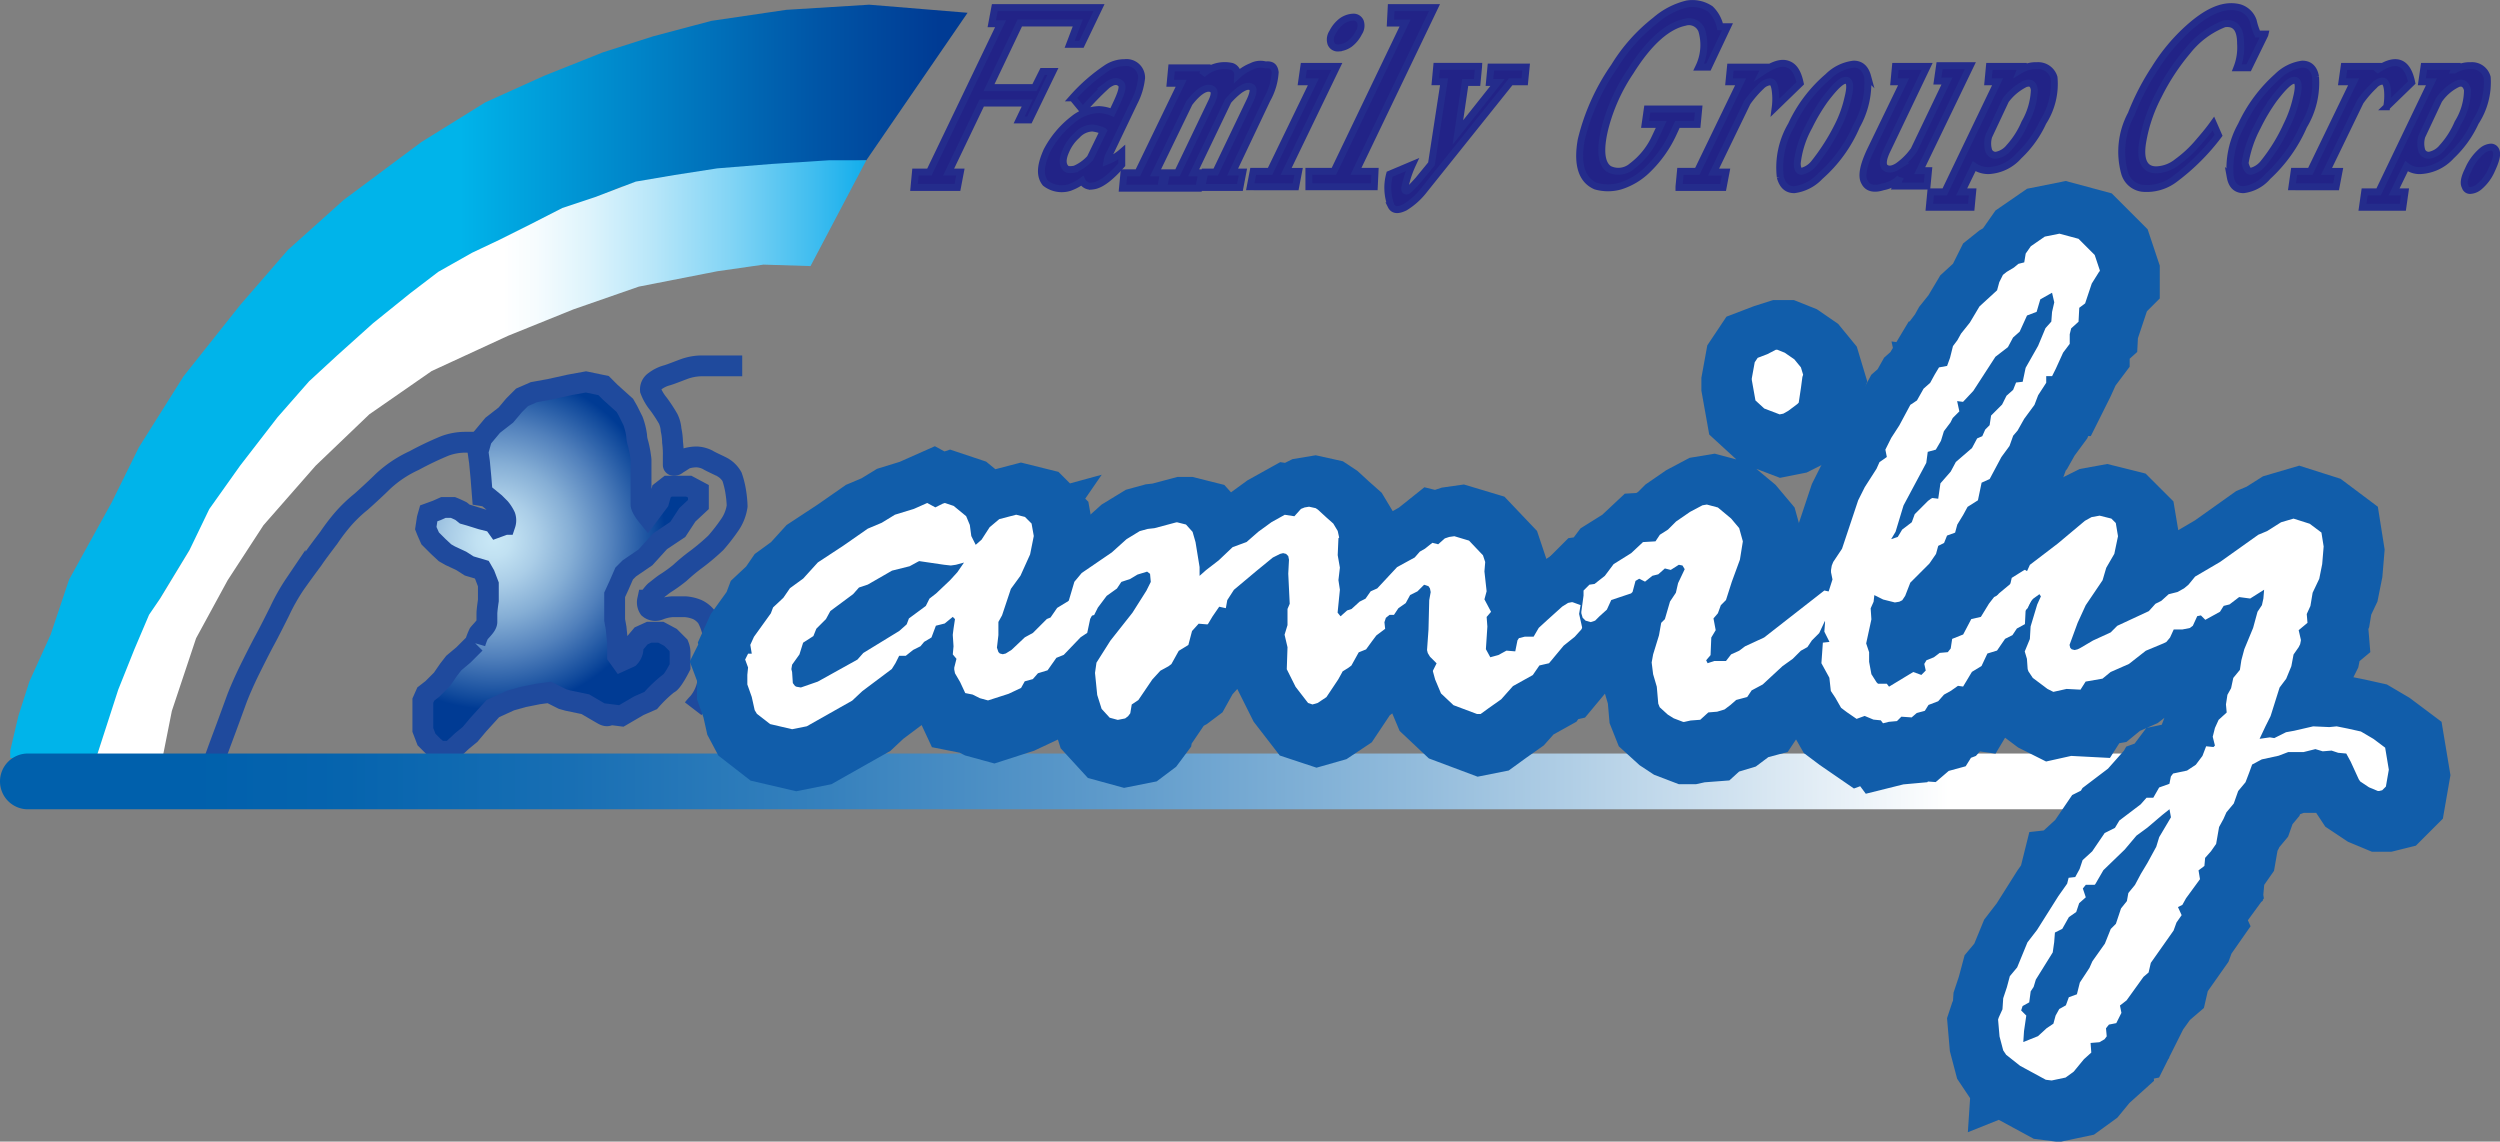 <svg xmlns="http://www.w3.org/2000/svg" xmlns:xlink="http://www.w3.org/1999/xlink" width="129.981" height="59.355" viewBox="0 0 129.981 59.355">
  <rect x="0" y="0" width="129.981" height="59.355" fill="#808080" stroke="none"/>
  <defs>
    <linearGradient id="linear-gradient" x1="0.47" y1="-1.894" x2="0.967" y2="-1.894" gradientUnits="objectBoundingBox">
      <stop offset="0" stop-color="#00b4ea"/>
      <stop offset="0.183" stop-color="#009cd9"/>
      <stop offset="0.74" stop-color="#0056a7"/>
      <stop offset="1" stop-color="#003b94"/>
    </linearGradient>
    <linearGradient id="linear-gradient-2" x1="0.528" y1="-2.575" x2="1.026" y2="-2.575" gradientUnits="objectBoundingBox">
      <stop offset="0" stop-color="#fff"/>
      <stop offset="0.085" stop-color="#f6fcfe"/>
      <stop offset="0.222" stop-color="#def4fc"/>
      <stop offset="0.395" stop-color="#b7e6f9"/>
      <stop offset="0.596" stop-color="#81d4f5"/>
      <stop offset="0.818" stop-color="#3dbcef"/>
      <stop offset="1" stop-color="#00a7ea"/>
    </linearGradient>
    <radialGradient id="radial-gradient" cx="0.479" cy="0.49" r="0.464" gradientTransform="translate(-0.385 -0.055) scale(1.341 0.988)" gradientUnits="objectBoundingBox">
      <stop offset="0" stop-color="#c9e8f6"/>
      <stop offset="0.101" stop-color="#c1e1f2"/>
      <stop offset="0.261" stop-color="#aacde7"/>
      <stop offset="0.459" stop-color="#85aed5"/>
      <stop offset="0.687" stop-color="#5281bc"/>
      <stop offset="0.938" stop-color="#114a9c"/>
      <stop offset="1" stop-color="#003b94"/>
    </radialGradient>
    <linearGradient id="linear-gradient-3" y1="0.499" x2="1" y2="0.499" gradientUnits="objectBoundingBox">
      <stop offset="0.09" stop-color="#0060ac"/>
      <stop offset="0.161" stop-color="#0664ae"/>
      <stop offset="0.26" stop-color="#186fb4"/>
      <stop offset="0.374" stop-color="#3681bd"/>
      <stop offset="0.5" stop-color="#5f9bcb"/>
      <stop offset="0.636" stop-color="#93bcdc"/>
      <stop offset="0.778" stop-color="#d2e3f0"/>
      <stop offset="0.87" stop-color="#fff"/>
    </linearGradient>
  </defs>
  <g id="ロゴ" transform="translate(0 0.182)">
    <path id="パス_1" data-name="パス 1" d="M58.206,21.592l5.267-7.672-5.115-.42-4.313.267-3.893.573-3.015.8-2.634.84L41.449,17.2,38.4,18.577l-3.321,2.061-4.046,3.015-2.9,2.6-2.481,2.863-2.939,3.7-2.328,3.7-1.412,2.863-2.214,4.008L15.8,46.25l-1.107,2.443-.573,1.794L13.7,52.28v.382h4.466l1.107-3.283,1.908-4.5,1.832-3.015,1.527-2.6L26.869,36.1l3.054-3.283,2.519-2.328,2.748-2.443,2.9-1.794,3.626-1.641,3.741-1.641,3.741-.687,4.313-.42Z" transform="translate(-13.166 -13.438)" fill="url(#linear-gradient)"/>
    <path id="パス_2" data-name="パス 2" d="M25.4,65.77l3.435.076.5-2.519,1.26-3.779,1.641-3.015L34.1,53.67l2.71-3.092L39.6,47.907l3.244-2.252,3.97-1.832,3.4-1.374,3.4-1.183,4.084-.8,2.4-.344,2.443.076,2.9-5.5H63.493l-2.977.191-2.825.229-2.214.344-2.023.344-2.1.8-1.718.573-1.718.878-1.527.763-1.45.687-1.756.992-1.45,1.107L39.79,43.174l-1.87,1.679-1.45,1.336-1.641,1.87-1.947,2.519-1.6,2.252-1.031,2.137-1.527,2.519-.573.84-.763,1.794-.84,2.1Z" transform="translate(-20.4 -26.546)" fill="url(#linear-gradient-2)"/>
    <path id="パス_3" data-name="パス 3" d="M55.15,73.1h-.573a3.085,3.085,0,0,0-1.031.191,16.567,16.567,0,0,0-1.6.763A6.075,6.075,0,0,0,50.3,75.161c-.267.267-.763.725-1.107,1.031a7.429,7.429,0,0,0-.954.916,10.362,10.362,0,0,0-.725.954c-.229.305-.611.8-.84,1.145-.229.305-.649.878-.916,1.26a10.329,10.329,0,0,0-.8,1.412c-.191.382-.534,1.069-.763,1.489s-.573,1.107-.8,1.565-.534,1.145-.687,1.565-.458,1.26-.687,1.87-.42,1.145-.42,1.145" transform="translate(-30.416 -50.289)" fill="none" stroke="#1f4a9d" stroke-width="1.083"/>
    <path id="パス_4" data-name="パス 4" d="M105.4,62.7h-2.176a2.811,2.811,0,0,0-.916.191c-.305.115-.687.267-.84.305a1.837,1.837,0,0,0-.611.305.5.5,0,0,0-.229.458,2.549,2.549,0,0,0,.42.725,8.088,8.088,0,0,1,.5.763,1.6,1.6,0,0,1,.153.573,3.361,3.361,0,0,1,.076.649,4.618,4.618,0,0,1,.038.725v.458c0,.038.115.038.229-.076.153-.076.344-.229.458-.267a1.99,1.99,0,0,1,.534-.076,1.415,1.415,0,0,1,.573.153c.115.076.458.229.687.344a1.3,1.3,0,0,1,.573.534,4.466,4.466,0,0,1,.191.763,5.738,5.738,0,0,1,.076.763,2.29,2.29,0,0,1-.344.916,9.775,9.775,0,0,1-.763.992,11.424,11.424,0,0,1-.992.84,9.889,9.889,0,0,0-.878.725,7.742,7.742,0,0,1-.687.5c-.191.114-.458.344-.611.458-.153.153-.305.382-.382.458a.559.559,0,0,0,.076.42.506.506,0,0,0,.534.076,2.229,2.229,0,0,1,.687-.153h.649a2.006,2.006,0,0,1,.649.153,1.329,1.329,0,0,1,.5.42,2.866,2.866,0,0,1,.267.687,2.793,2.793,0,0,1,.115.84v.8a2.593,2.593,0,0,1-.229.8l-.076.191-.076.191a2.283,2.283,0,0,1-.458.916,3.219,3.219,0,0,0-.267.305" transform="translate(-66.81 -43.859)" fill="none" stroke="#1f4a9d" stroke-width="1.083"/>
    <path id="パス_5" data-name="パス 5" d="M70.434,83.832l-.344-.344-.191-.5V81.466l.153-.344.344-.267.5-.5.344-.5.267-.344.5-.42.344-.344.267-.267a3.331,3.331,0,0,1,.191-.5c.153-.191.42-.42.42-.611v-.42c0-.191.076-.687.076-.687v-.84l-.191-.5-.153-.267-.649-.191-.42-.267-.573-.267-.267-.153L70.7,73.45l-.42-.42-.153-.344-.076-.191.076-.5.076-.267.42-.153.344-.153h.5s.191.076.42.191l.191.153.267.076.611.191.611.153.191.267.42-.153a.661.661,0,0,0,0-.42,1.976,1.976,0,0,0-.267-.42l-.267-.267-.42-.344-.229-.038-.076-.954-.076-.8-.076-.534.191-.687.573-.687.687-.534.42-.5.42-.42.611-.267.84-.153.344-.076.687-.153.84-.153.916.191.344.344.763.687.153.267.267.534a3.561,3.561,0,0,1,.191.763,1.593,1.593,0,0,0,.076.42,5.7,5.7,0,0,1,.153.84v2.328c0,.191.344.611.344.611l.573-.763.153-.534.344-.267h1.069l.5.267v.687l-.573.534-.5.763-.916.611-.763.84-.84.573-.267.267-.267.611-.229.5v1.3l.076.42.076.763v.687l.191.267.42-.191a.684.684,0,0,0,.191-.42V78.6l.42-.5.42-.191h.611l.5.267.42.42a1.013,1.013,0,0,1,.076.42v.687s-.42.84-.611.878a6.9,6.9,0,0,0-.916.878l-.611.267-.916.534-.611-.076s-.076.153-.344,0-.916-.534-.916-.534l-.916-.191-.267-.076-.687-.344-.573.076-.763.153-.687.191-.916.42-.763.84-.42.5-.42.344-.573.534H70.74Z" transform="translate(-47.914 -45.219)" stroke="#1f4a9d" stroke-width="1.083" fill="url(#radial-gradient)"/>
    <g id="グループ_1" data-name="グループ 1" transform="translate(47.521)">
      <path id="パス_6" data-name="パス 6" d="M141,13.9h5.42l-.916,1.908h-.611l.42-1.107H142.3l-1.6,3.359h2.367l.42-.84h.534l-1.221,2.519h-.534l.42-.878h-2.367l-1.718,3.588h.611l-.153.8H136.8l.076-.8h.725l3.7-7.71h-.458Z" transform="translate(-136.8 -13.686)" fill="#222387" stroke="#242c8c" stroke-width="0.361"/>
      <path id="パス_7" data-name="パス 7" d="M154.441,25.98a5.016,5.016,0,0,1,1.374-1.641,2.237,2.237,0,0,1,1.336-.5,2.043,2.043,0,0,1,.687.153l.267-.573c.229-.5.305-.8.191-.916-.191-.191-.42-.153-.725.076a14.157,14.157,0,0,0-1.26,1.3l-.534-.649a9.3,9.3,0,0,1,1.794-1.565,1.688,1.688,0,0,1,.916-.267.783.783,0,0,1,.878.8,3.534,3.534,0,0,1-.382,1.26l-1.221,2.557a1.383,1.383,0,0,0-.191.5,2.56,2.56,0,0,0,.763-.458v.649c-.611.687-1.107,1.069-1.527,1.107a.486.486,0,0,1-.534-.267,2.672,2.672,0,0,1-.649.344,1.38,1.38,0,0,1-1.26-.229C154.059,27.278,154.1,26.744,154.441,25.98Zm1.45.954a2.255,2.255,0,0,0,.8-.573l.687-1.412a2.144,2.144,0,0,0-.573-.153,1.125,1.125,0,0,0-.8.382,2.232,2.232,0,0,0-.573.8q-.286.63,0,.916C155.51,26.973,155.662,26.973,155.891,26.935Z" transform="translate(-147.532 -18.323)" fill="#222387" stroke="#242c8c" stroke-width="0.361"/>
      <path id="パス_8" data-name="パス 8" d="M173.139,22.017a3.272,3.272,0,0,1-.42,1.412l-1.794,3.779h.534l-.153.8h-1.985l.153-.8h.573l1.794-3.741c.191-.42.191-.649.038-.687-.153-.076-.344,0-.573.153a3.878,3.878,0,0,0-.611.573L168.9,27.247h.42l-.153.8h-1.832l.153-.8h.573l1.756-3.664c.191-.382.191-.611.038-.687-.267-.153-.687.076-1.183.725l-1.756,3.626h.42l-.153.8H165.2l.076-.8H166l2.252-4.657h-.573l.076-.8h1.756l-.153.344a1.678,1.678,0,0,1,1.527-.42.46.46,0,0,1,.305.458,2.254,2.254,0,0,1,.725-.458,1,1,0,0,1,.725-.076C172.987,21.6,173.1,21.75,173.139,22.017Z" transform="translate(-154.36 -18.444)" fill="#222387" stroke="#242c8c" stroke-width="0.361"/>
      <path id="パス_9" data-name="パス 9" d="M182.6,24.017l.153-.8h.878l2.252-4.657h-.611l.115-.8H187.1l-2.634,5.458h.649l-.153.8Zm4.58-7.214a.383.383,0,0,1-.382-.229.645.645,0,0,1,.076-.573,1.69,1.69,0,0,1,.458-.573,1.108,1.108,0,0,1,.611-.229.383.383,0,0,1,.382.229.645.645,0,0,1-.076.573,1.69,1.69,0,0,1-.458.573A1.108,1.108,0,0,1,187.18,16.8Z" transform="translate(-165.118 -14.489)" fill="#222387" stroke="#242c8c" stroke-width="0.361"/>
      <path id="パス_10" data-name="パス 10" d="M194.875,13.9h2.252l-4.084,8.512h.992l-.038.8h-3.4v-.8h1.3l3.7-7.71h-.763Z" transform="translate(-170.065 -13.686)" fill="#222387" stroke="#242c8c" stroke-width="0.361"/>
      <path id="パス_11" data-name="パス 11" d="M206.092,21.938l-.076.8H205.4l-.382,2.6,2.061-2.6h-.42l.076-.8h1.832l-.076.763h-.725l-4.58,5.725a3.7,3.7,0,0,1-.916.8c-.382.191-.611.153-.725-.076a2.678,2.678,0,0,1-.076-1.641l1.183-.5a5.494,5.494,0,0,0-.382,1.145c-.038.153,0,.229.076.229s.267-.191.611-.573l.687-.84L204.3,22.7h-.458l.076-.8h2.176Z" transform="translate(-176.74 -18.632)" fill="#222387" stroke="#242c8c" stroke-width="0.361"/>
      <path id="パス_12" data-name="パス 12" d="M233.067,13.362a1.674,1.674,0,0,1,1.221.267,1.81,1.81,0,0,1,.5.916h.382l-.992,2.1h-.5a2.648,2.648,0,0,0,.153-1.908.712.712,0,0,0-.878-.42c-.916.191-1.87,1.031-2.825,2.557a9.449,9.449,0,0,0-1.336,2.977c-.267,1.107-.191,1.832.229,2.1A1.077,1.077,0,0,0,230.2,21.8a3.92,3.92,0,0,0,1.221-1.527l.305-.649h-.84l.115-.8h2.672l-.076.8h-1.031l-.229.5a6.253,6.253,0,0,1-1.3,1.832,3.517,3.517,0,0,1-1.45.878,2.348,2.348,0,0,1-1.26,0c-.725-.305-.992-1.107-.763-2.4a11.3,11.3,0,0,1,1.718-3.817,9,9,0,0,1,2.137-2.4A3.921,3.921,0,0,1,233.067,13.362Z" transform="translate(-192.875 -13.338)" fill="#222387" stroke="#242c8c" stroke-width="0.361"/>
      <path id="パス_13" data-name="パス 13" d="M241,27.906l.076-.8h.878l2.252-4.657H243.6l.076-.763h1.794l-.115.229c.573-.382.992-.5,1.3-.382.344.115.534.458.649.992l-1.3,1.26a3.375,3.375,0,0,0,0-.878c-.038-.305-.114-.458-.267-.458a.739.739,0,0,0-.458.229,5.478,5.478,0,0,0-.725.84l-1.756,3.626h.649l-.153.8H241Z" transform="translate(-201.227 -18.378)" fill="#222387" stroke="#242c8c" stroke-width="0.361"/>
      <path id="パス_14" data-name="パス 14" d="M255.443,28.127c-.382,0-.611-.229-.725-.649a4.342,4.342,0,0,1,.573-2.71,7.352,7.352,0,0,1,1.908-2.519,2.261,2.261,0,0,1,1.336-.649c.382,0,.611.229.725.649a4.529,4.529,0,0,1-.573,2.557,7.345,7.345,0,0,1-1.908,2.634A2.23,2.23,0,0,1,255.443,28.127Zm.382-.954a1.2,1.2,0,0,0,.649-.42,11.066,11.066,0,0,0,1.26-1.985,6.213,6.213,0,0,0,.5-1.412q.229-.916-.115-.916c-.229,0-.573.344-1.069.992a9.865,9.865,0,0,0-.84,1.412,5.08,5.08,0,0,0-.611,1.908C255.6,27.02,255.672,27.173,255.825,27.173Z" transform="translate(-209.677 -18.447)" fill="#222387" stroke="#242c8c" stroke-width="0.361"/>
      <path id="パス_15" data-name="パス 15" d="M266.153,27.869c-.191-.305-.076-.878.305-1.679l1.718-3.55h-.5l.076-.8H269.4l-2.061,4.313c-.229.458-.267.763-.153.916.153.153.382.153.687-.038a3.427,3.427,0,0,0,.84-.84l1.718-3.588h-.5l.115-.8h1.6l-2.634,5.458h.458l-.076.8h-1.6l.191-.42a1.636,1.636,0,0,1-.878.458C266.649,28.251,266.306,28.174,266.153,27.869Z" transform="translate(-216.724 -18.57)" fill="#222387" stroke="#242c8c" stroke-width="0.361"/>
      <path id="パス_16" data-name="パス 16" d="M278.192,27.258a1.29,1.29,0,0,1-.763-.229l-.649,1.336h.573l-.076.8H275.1l.076-.8h.725l2.748-5.725h-.5l.076-.8h1.679l-.076.191a1.581,1.581,0,0,1,.878-.229.86.86,0,0,1,.878.611,3.659,3.659,0,0,1-.573,2.328,5.6,5.6,0,0,1-1.26,1.756A2.24,2.24,0,0,1,278.192,27.258Zm1.87-4.5a2.834,2.834,0,0,0-.992.84l-.878,1.87a1.285,1.285,0,0,0,0,.763.383.383,0,0,0,.382.229,1.145,1.145,0,0,0,.687-.42,4.488,4.488,0,0,0,.8-1.26,3.7,3.7,0,0,0,.5-1.718C280.52,22.754,280.367,22.64,280.062,22.754Z" transform="translate(-222.311 -18.57)" fill="#222387" stroke="#242c8c" stroke-width="0.361"/>
      <path id="パス_17" data-name="パス 17" d="M308.721,15.229l-.84,1.718h-.611a2.9,2.9,0,0,0,.191-1.26c0-.763-.267-1.107-.84-1.031a4.536,4.536,0,0,0-1.908,1.412,11.587,11.587,0,0,0-1.527,2.328,8.054,8.054,0,0,0-.8,2.328c-.191,1.031.076,1.527.687,1.527a1.821,1.821,0,0,0,1.107-.42,6.068,6.068,0,0,0,1.069-.992c.229-.267.5-.573.8-.992l.267.611a11.313,11.313,0,0,1-2.252,2.252,2.407,2.407,0,0,1-1.718.5,1.1,1.1,0,0,1-.916-.8,4.14,4.14,0,0,1,.344-3.054A12.667,12.667,0,0,1,303,16.985a9.6,9.6,0,0,1,1.794-2.137c.992-.878,1.832-1.221,2.6-1.031a1.083,1.083,0,0,1,.725.687,3.549,3.549,0,0,0,.229.687h.382Z" transform="translate(-238.489 -13.603)" fill="#222387" stroke="#242c8c" stroke-width="0.361"/>
      <path id="パス_18" data-name="パス 18" d="M316.711,28.127c-.382,0-.611-.229-.687-.649a4.621,4.621,0,0,1,.573-2.71,7.76,7.76,0,0,1,1.87-2.519,2.28,2.28,0,0,1,1.3-.649c.382,0,.611.229.687.649a4.314,4.314,0,0,1-.611,2.557,7.788,7.788,0,0,1-1.87,2.634A1.989,1.989,0,0,1,316.711,28.127Zm.382-.954a1.2,1.2,0,0,0,.649-.42,9.194,9.194,0,0,0,1.221-1.985,6.21,6.21,0,0,0,.5-1.412q.229-.916-.114-.916c-.229,0-.573.344-1.069.992a9.857,9.857,0,0,0-.84,1.412,6.185,6.185,0,0,0-.649,1.908C316.864,27.02,316.94,27.173,317.093,27.173Z" transform="translate(-247.586 -18.447)" fill="#222387" stroke="#242c8c" stroke-width="0.361"/>
      <path id="パス_19" data-name="パス 19" d="M324.5,27.844l.114-.8h.84l2.252-4.657H327.1l.114-.8h1.756l-.114.229c.534-.382.954-.5,1.26-.382s.5.458.611.992l-1.3,1.26a3.314,3.314,0,0,0,.038-.878c-.038-.305-.115-.458-.267-.458a.663.663,0,0,0-.42.229,5.482,5.482,0,0,0-.725.84l-1.756,3.626h.649l-.153.8Z" transform="translate(-252.856 -18.316)" fill="#222387" stroke="#242c8c" stroke-width="0.361"/>
      <path id="パス_20" data-name="パス 20" d="M337.115,27.258a1.1,1.1,0,0,1-.725-.229l-.649,1.336h.573l-.114.8h-2.1l.115-.8h.725l2.748-5.725h-.5l.115-.8h1.641l-.076.191a1.581,1.581,0,0,1,.878-.229.816.816,0,0,1,.84.611,3.775,3.775,0,0,1-.611,2.328,5.6,5.6,0,0,1-1.26,1.756A2.316,2.316,0,0,1,337.115,27.258Zm1.908-4.5a2.494,2.494,0,0,0-.954.84l-.878,1.87a1.286,1.286,0,0,0,0,.763.383.383,0,0,0,.382.229,1.145,1.145,0,0,0,.687-.42,4.488,4.488,0,0,0,.8-1.26,3.277,3.277,0,0,0,.5-1.718C339.482,22.754,339.291,22.64,339.024,22.754Z" transform="translate(-258.791 -18.57)" fill="#222387" stroke="#242c8c" stroke-width="0.361"/>
      <path id="パス_21" data-name="パス 21" d="M348.166,34.083a2.671,2.671,0,0,1,.725-.992.793.793,0,0,1,.458-.191.287.287,0,0,1,.267.191c.076.191,0,.5-.229.992a2.384,2.384,0,0,1-.649.878.793.793,0,0,1-.458.191.254.254,0,0,1-.267-.191C347.9,34.77,347.975,34.465,348.166,34.083Z" transform="translate(-267.36 -25.433)" fill="#222387" stroke="#242c8c" stroke-width="0.361"/>
    </g>
    <path id="パス_22" data-name="パス 22" d="M128.03,116.95a1.45,1.45,0,0,1-1.45,1.45H13.75a1.45,1.45,0,0,1-1.45-1.45h0a1.45,1.45,0,0,1,1.45-1.45H126.58a1.45,1.45,0,0,1,1.45,1.45Z" transform="translate(-12.3 -76.505)" fill="url(#linear-gradient-3)"/>
    <g id="グループ_3" data-name="グループ 3" transform="translate(39.009 12.2)">
      <g id="グループ_2" data-name="グループ 2">
        <path id="パス_23" data-name="パス 23" d="M114.5,90.23l.153-.305h.191l-.076-.458.191-.42.878-1.221.115-.305.534-.5.344-.5.687-.5.763-.84,1.336-.878,1.26-.878.725-.305.687-.42.992-.305.687-.305.42.229.382-.191.115-.038.458.153.649.534.191.458.076.573.229.458.305-.267.42-.649.5-.42.878-.229.458.114.344.344.115.649-.191.954-.5,1.107-.5.687-.458,1.374-.191.344v.687l-.076.649.076.229.076.076.153.038.153-.038.305-.191.687-.649.42-.229.725-.725.191-.076.344-.5.687-.42.458-.573.344-.305.153-.038.191.038.229.229.115.458-.115.534-.344.649-.153.725-.344.229-.878.916-.382.153-.458.649-.5.153-.267.305-.42.115-.191.344-.649.305-1.069.344-.42-.115-.382-.191-.382-.076-.267-.573-.267-.458-.038-.191V90.65l.115-.458-.191-.229.038-.42-.038-.573v-.038l.038-.305.076-.5-.115-.115-.42.344-.458.115-.229.611-.382.229-.191.229-.382.191-.382.305h-.344l-.191.382-.191.305-1.527,1.145-.534.5-.611.344-1.756.992-.763.153-1.145-.267-.687-.534L115,92.864l-.153-.687-.229-.649v-.5l.038-.382Zm8.436-1.794.114-.305.878-.649.191-.382.344-.267.725-.687.382-.42.344-.5-.42.115-.267.038-.344-.038-1.3-.191-.076.038-.42.229-.916.229-1.26.725-.458.153-.305.344-1.183.878-.229.42-.5.5-.153.382-.534.344-.191.611-.382.534-.038.229.038.153.038.573.115.153.076.038.229.038.878-.305,2.061-1.145.305-.344,1.87-1.145.344-.305Z" transform="translate(-114.5 -68.054)" fill="#214d9f" stroke="#115daa" stroke-width="5.776"/>
        <path id="パス_24" data-name="パス 24" d="M165.68,85.73v.458l.344-.305.649-.5.725-.687.725-.229.611-.573.687-.5.687-.382.5.076.344-.382.153-.076.229-.038.344.076.115.076.458.42.344.305.229.382.076.344-.038.038-.038.878.115.649-.076.649.076.5-.115,1.183.153.191.344-.305.229-.076.42-.382.305-.153.267-.382.344-.153,1.031-1.107.916-.5.267-.305.267-.153.382-.305.305.076.344-.305.229-.076.267-.038.763.229.725.763.115.344V85.5l-.038.458.115,1.031-.115.42.344.649-.229.229.038.5-.076,1.183.229.42.42-.115.42-.229.458.038.115-.573.076-.115.305-.076h.458l.267-.458.458-.42.763-.687.305-.191.191-.038h.038l.42.153-.076.458.153.687v.038l-.038.076-.344.382-.573.458-.763.916-.5.115-.344.5-1.031.573-.611.687-.649.458-.42.305-.191.038-1.221-.458L178.2,92.3l-.305-.725-.115-.42v-.038l.191-.382-.344-.344-.114-.191-.038-.153.076-1.069.038-1.527.076-.42-.038-.191-.076-.115-.229-.076-.344.344-.382.191-.229.42-.382.267-.229.344h-.229l-.191.153-.076.229.038.344-.458.344-.229.305-.305.42-.382.153-.191.344-.191.344-.153.115-.305.191-.038.076-.191.344-.611.916-.458.305-.267.076-.229-.076-.649-.84-.458-.916.038-1.145-.153-.649.153-.5V88.1l.115-.229L170.26,86.3l.038-.725-.038-.191-.115-.115-.153-.038-.153.038-.382.191-.84.687-1.183.992-.344.534-.076.42-.344-.076-.344.5-.229.382-.038.038L165.6,88.9l-.344.382-.191.725-.344.382-.191.344-.191.344-.153.115-.42.229-.42.458-.725,1.069-.344.229-.076.458-.114.153-.153.115-.382.076-.42-.115-.42-.458-.229-.725-.115-1.145L160.45,91l.725-1.145,1.145-1.45.725-1.145.229-.458-.038-.42-.153-.115-.5.153-.382.229-.458.153-.229.344-.534.382-.458.611-.191.382-.305.076-.611.229-.305-.5-.115-.5.305-1.031.382-.458,1.565-1.107.763-.687.687-.42.42-.115.344-.038,1.145-.305h.038l.458.115.344.382.153.534Z" transform="translate(-142.014 -68.363)" fill="#214d9f" stroke="#115daa" stroke-width="5.776"/>
        <path id="パス_25" data-name="パス 25" d="M228.576,73.82l.305-.305.267-.038.534-.42.458-.611.916-.573.611-.573.649-.038.229-.344.42-.267.42-.42.725-.5.649-.344.229-.038.573.153.687.573.42.5.191.687-.153.954-.42,1.145-.305.954-.267.267-.153.42-.229.267.114.611-.229.382-.038.916-.229.267.076.153.344-.114h.611l.267-.344.42-.191.305-.229.992-.458,3.13-2.4.344.076.115.115.038.191-.153.573-.305.611-.305.649-.382.382-.229.344-.344.191-.42.42-.534.382-1.031.954-.534.305-.229.344-.573.153-.305.267-.305.229-.382.115-.458.038-.42.382-.5.038-.344.076h-.038l-.5-.191L233,80.308l-.42-.382-.076-.191-.076-.878-.191-.649-.076-.611.076-.42.305-.992.115-.649.191-.191.267-.916.305-.458.115-.5.344-.725-.115-.191-.191-.038-.42.267-.305-.076-.344.305-.305.076-.382.305-.305-.153-.191.115-.153.573-.076.076-.573.191-.458.153-.229.5-.382.344-.229.229L229,75.5l-.267-.076-.153-.153-.076-.229v-.076l.115-.84ZM238.615,61.3h.076l.382.153.5.344.344.42.115.382-.038.115-.076.573-.114.763-.076.076-.458.344-.305.153-.191.038-.8-.305-.458-.42-.191-1.069v-.153l.153-.84.153-.229.5-.191Z" transform="translate(-184.987 -55.193)" fill="#214d9f" stroke="#115daa" stroke-width="5.776"/>
        <path id="パス_26" data-name="パス 26" d="M261.1,67.667l.076-1.069.344-.038-.267-.534.038-.5-.115-.649.5-1.565-.076-.382V62.82l.038-.229.076-.191.458-.687.84-2.519.344-.687.611-.954.153-.344.382-.267-.076-.382.305-.611.42-.649.573-1.069.305-.267.344-.611.344-.305.229-.42.229-.382.42-.076.153-.42.153-.611.229-.305.191-.344.458-.573.5-.84.916-.84.115-.42.191-.382.191-.153.382-.229.229-.191.305-.076.076-.458.267-.382.725-.5.763-.153.992.267.84.84.267.8v.038l-.038.038-.382.611-.344,1.031-.305.229-.038.725-.382.344-.076.305v.5l-.344.458-.382.84-.191.382h-.305l-.038.458-.42.649-.191.5-.534.725-.344.611-.229.267-.191.534-.42.573-.611,1.145-.42.191-.191.916-.534.344-.229.42-.305.5-.114.42-.42.153-.153.382-.305.153-.115.42-.344.5-.992.992-.267.687-.153.229-.153.076-.229.038-.611-.153-.458-.229-.038.344-.153.344.038.573-.267,1.26.153.458v.5l.114.649.267.42.076.076h.458l.115.153,1.26-.763.42.153.229-.229-.076-.344.115-.191.382-.153.305-.229.42-.038.153-.191.076-.5.573-.229.42-.8.5-.115.42-.687.267-.344.153-.076.305-.115.229-.115.115-.191.115-.5.305-.191.305-.191.076-.038.305.191-.038.687.153.611-.382.573-.038.763-.42.229-.229.344-.382.191-.42.611-.5.153-.305.649-.5.305-.229.382-.229.382-.267-.038-.305.305-.344.191-.305.344-.5.191-.191.305-.42.115-.267.229-.534-.038-.229.229-.42.038-.305.076-.114-.153-.382-.038-.458-.191-.42.153-.5-.344-.305-.229-.305-.534-.229-.344-.076-.687Zm3.893-6.794-.229.382.344-.115.229-.382.5-.382.153-.42.344-.344.344-.344.153-.115.076-.038.305.038.115-.8.534-.611.267-.5.84-.725.267-.5.267-.115.153-.344.229-.229.076-.5.534-.611.229-.458.344-.305.153-.382.344-.038.153-.725.649-1.145.382-.916.305-.344.038-.5.115-.5-.115-.5-.611.344-.191.649-.5.191-.382.84-.344.305-.267.5-.649.5L269,53.506l-.5.534-.038.038-.305-.038.115.534-.344.344-.115.229-.344.458-.153.5-.267.458-.42.115-.076.573-1.183,2.214Z" transform="translate(-205.143 -45.3)" fill="#214d9f" stroke="#115daa" stroke-width="5.776"/>
        <path id="パス_27" data-name="パス 27" d="M285.2,87.006l.458-.229.191-.42,1.45-1.107,1.412-1.183.382-.191.42-.076.611.153.229.229.115.687-.229.916-.42.725-.191.649-.878,1.3-.42.916-.42,1.145.038.153.076.076.153.038.153-.038.153-.076.649-.382.916-.42.344-.344,1.641-.763.344-.382.305-.153.382-.344.458-.115.344-.191.229-.191.344-.42,1.3-.763,1.985-1.412.458-.191.725-.458.649-.191.84.267.611.458.115.725-.076.916-.153.763-.344.725-.114.687-.191.42.038.458-.458.382.115.5v.038l-.038.191-.076.153-.267.382-.115.611-.267.649-.344.458-.458,1.489-.267.534-.305.649.534-.076.229.038.611-.305.42-.076.992-.229.84.038.382-.038.573.115.687.153.649.382.611.458.191,1.145-.153.878-.191.191-.153.038h-.076l-.458-.191-.458-.305-.076-.115-.42-.916-.229-.42-.42-.038-.344-.115-.458.038-.382-.115-.611.153h-.8l-.5.191-.878.191-.5.267-.153.42-.191.5-.382.458-.229.649-.382.458-.153.344-.229.42-.153.878-.267.382-.305.344-.038.42-.305.229.076.458-.725.992-.191.344-.229.115.191.42-.267.382-.153.42-1.183,1.679-.115.5-.267.229-.878,1.221-.344.267.076.382-.267.534-.382.076-.153.191.038.42-.115.153-.267.153-.458.038.038.5-.382.344-.534.649-.42.305-.725.153-.305-.038-1.336-.725-.725-.573-.153-.229-.191-.725-.076-.878.038-.115.191-.42.038-.573.191-.573.153-.573.382-.458.534-1.3.5-.649,1.107-1.756.458-.649.076-.305.344-.038.229-.42.153-.458.5-.458.649-.954.534-.267.229-.382,1.107-.84.305-.344.344-.038.305-.534.534-.191.076-.382.115-.153.725-.153.458-.305.344-.458.191-.5.382.038.076-.076-.115-.458.115-.458.191-.42.42-.382-.038-.42.076-.5.191-.344.115-.534.344-.42.076-.5.153-.573.458-1.107.229-.84.229-.344.076-.344.038-.458-.725.458L296.73,88l-.5.382-.305.076-.191.305-.763.42-.229-.229-.191.038-.229.5-.153.115-.382.076h-.458l-.191.42-.191.229-.42.42-.916.382-.878.687-.954.42-.42.344-.878.153-.267.42-.725-.038-.687.153-.305-.153-.763-.573-.229-.344-.038-.115-.038-.534-.115-.382.267-.649.038-.649.344-1.145.191-.42-.076-.115-.42.305-.191.42-.5.534-.344.305-.42-.191-.191-.344-.305-.191-.038-.115-.076-.229.038-.153.344-.382.916-.763Zm.382,23.627-.038.573.763-.305.458-.42.344-.229.114-.42.191-.344.344-.191.153-.42.42-.153.153-.611.5-.763.153-.344.649-.916.305-.763.267-.267.267-.8.305-.382.076-.42.344-.42.305-.573.344-.573.458-.84.153-.5.611-1.031-.076-.42-.382.305-.763.649-.573.42-.611.725-1.107,1.107-.42.725-.038.038h-.458l-.153.191.153.458-.344.305-.153.458-.382.267-.344.611-.382.191-.038.5-.076.534L286.2,108l-.115.382-.038.305-.076.573-.344.191-.076.229.267.267Z" transform="translate(-219.055 -69.105)" fill="#214d9f" stroke="#115daa" stroke-width="5.776"/>
      </g>
    </g>
    <g id="グループ_5" data-name="グループ 5" transform="translate(38.742 11.971)">
      <g id="グループ_4" data-name="グループ 4" transform="translate(0 0)">
        <path id="パス_28" data-name="パス 28" d="M113.8,89.53l.153-.305h.191l-.076-.458.191-.42.878-1.221.115-.305.534-.5.344-.5.687-.5.763-.84,1.336-.878,1.26-.878.725-.305.687-.42.992-.305.687-.305.42.229.382-.191.115-.038.458.153.649.534.191.458.076.573.229.458.305-.267.42-.649.5-.42.878-.229.458.115.344.344.115.649-.191.954-.5,1.107-.5.687-.458,1.374-.191.344v.687l-.076.649.076.229.076.076.153.038.153-.038.305-.191.687-.649.42-.229.725-.725.191-.076.344-.5.687-.42.458-.573.344-.305.153-.038.191.038.229.229.114.458-.114.534-.344.649-.153.725-.344.229-.878.916-.382.153-.458.649-.5.153-.267.305-.42.115-.191.344-.649.305-1.069.344-.42-.115-.382-.191-.382-.076-.267-.573-.267-.458-.038-.191V89.95l.115-.458-.191-.229.038-.42-.038-.573v-.038l.038-.305.076-.5-.115-.115-.42.344-.458.115-.229.611-.382.229-.191.229-.382.191-.382.305h-.344l-.191.382-.191.305-1.527,1.145-.534.5-.611.344L117.006,93l-.763.153-1.145-.267-.687-.534-.115-.191-.153-.687-.229-.649v-.5l.038-.382Zm8.4-1.832.115-.305.878-.649.191-.382.344-.267.725-.687.382-.42.344-.5-.42.115-.267.038-.344-.038-1.3-.191-.076.038-.42.229-.916.229-1.26.725-.458.153-.305.344-1.183.878-.229.42-.5.5-.153.382-.534.344-.191.611-.382.534-.038.229.038.153.038.573.115.153.076.038.229.038.878-.305,2.061-1.145.305-.344,1.87-1.145.344-.305Z" transform="translate(-113.8 -67.392)" fill="#fff"/>
        <path id="パス_29" data-name="パス 29" d="M164.694,85.03v.458l.344-.305.649-.5.725-.687.725-.267.611-.534.687-.5.687-.382.5.076.344-.382.191-.076.229-.038.344.076.114.076.458.42.344.305.229.382.076.344-.038.038-.038.878.114.649-.076.649.076.5L171.87,87.4l.153.191.344-.305.229-.076.42-.382.305-.153.267-.382.344-.153,1.031-1.107.916-.5.267-.305.267-.153.382-.305.305.076.344-.305.229-.076.267-.038.763.229.725.763.114.344V84.8l-.038.458.114,1.031-.114.42.344.649-.229.267.038.5L179.58,89.3l.229.42.42-.115.42-.229.458.038.115-.573.076-.115.305-.076h.458l.267-.458.458-.42.763-.687.305-.191.191-.038h.038l.42.153-.076.458.153.687V88.2l-.038.076-.344.382-.573.458-.763.916-.5.115-.344.5-1.031.573-.611.687-.649.458-.42.305h-.191l-1.221-.458-.649-.611-.305-.725-.115-.42v-.038l.191-.382-.344-.344-.115-.191-.038-.153.076-1.069.038-1.527.076-.42-.038-.191-.076-.115-.229-.076-.344.344-.382.191-.229.42-.382.267-.229.344h-.229l-.191.153-.076.229.038.344-.458.344-.229.305-.305.42-.382.153-.191.344-.191.344-.153.114-.305.191-.038.076-.191.344-.611.916-.458.305-.267.076-.229-.076-.649-.84-.458-.916.038-1.145-.153-.649.153-.5v-.84l.115-.267-.076-1.565.038-.725-.038-.191-.115-.115-.153-.038-.153.038-.382.191-.84.687-1.183.992-.344.534-.076.42-.344-.076-.344.5-.229.382-.038.038-.458-.038-.344.382-.191.725-.5.305-.191.344-.191.344-.153.115-.42.229-.42.458-.725,1.069-.344.229-.076.458-.115.153-.153.115-.382.076-.42-.114-.42-.458-.229-.725-.115-1.145.076-.534.725-1.145,1.145-1.45.725-1.145.229-.458-.038-.42-.153-.115-.5.153-.382.229-.458.153-.229.344-.534.382-.458.611-.191.382-.305.076-.611.229-.305-.5-.114-.5.305-1.031.382-.458,1.565-1.069.763-.687.687-.42.42-.115.344-.038,1.145-.305h.038l.458.115.344.382.153.534Z" transform="translate(-141.067 -67.701)" fill="#fff"/>
        <path id="パス_30" data-name="パス 30" d="M227.815,73.02l.305-.305.267-.038.534-.42.458-.611.916-.573.611-.573.649-.038.229-.344.42-.267.42-.42.725-.5.649-.344.229-.038.573.153.687.573.42.5.191.687-.153.954-.42,1.145-.305.954-.267.267-.153.42-.229.267.115.611-.229.382-.038.916-.229.267.076.153.344-.115h.611l.267-.344.42-.191.305-.229.992-.458,3.13-2.443.344.076.114.115.038.191-.153.573-.305.611-.305.649-.382.382-.229.344-.344.191-.42.42-.534.382-1.031.954-.573.305-.229.344-.573.153-.305.267-.305.229-.382.115-.458.038-.42.382-.5.038-.344.076h-.038l-.5-.191-.305-.191-.42-.382-.076-.191-.076-.878-.191-.649-.076-.611.076-.42.305-.992.115-.649.191-.191.267-.916.305-.458.115-.5.344-.725-.115-.191-.191-.038-.42.267-.305-.076-.344.305-.305.076-.382.305-.305-.153-.191.115-.153.573-.076.076-.573.191-.458.153-.229.5-.382.344-.229.229-.229.076-.267-.076-.153-.153L227.7,74.2v-.076l.115-.84Zm10-12.52h.076l.382.153.5.344.344.42.115.382-.038.115-.076.573-.115.763-.076.076-.458.344-.267.153-.191.038-.8-.305-.458-.42-.191-1.069v-.076l.153-.84.153-.229.5-.191Z" transform="translate(-184.225 -54.469)" fill="#fff"/>
        <path id="パス_31" data-name="パス 31" d="M260.4,67.029l.076-1.069.344-.038-.267-.534.038-.5-.115-.649.5-1.565L260.9,62.3v-.115l.038-.229.076-.191.458-.687.84-2.519.344-.687.611-.954.153-.344.382-.267-.076-.382.305-.611.42-.649.573-1.069.344-.229.344-.611.344-.305.229-.42.229-.382.42-.076.153-.42.153-.611.229-.305.191-.344.458-.573.5-.84.916-.84.114-.42.191-.382.191-.153.382-.229.229-.191.305-.076.076-.458.267-.382.725-.5.763-.153.992.267.84.84.267.8v.038l-.038.038-.382.611-.344,1.031-.305.229-.038.725-.382.344-.076.305v.5l-.344.458-.382.84-.191.382h-.305v.344l-.42.649-.191.5-.534.725-.344.611-.229.267-.191.534-.42.573-.611,1.145-.42.191-.191.916L268,58.9l-.229.42-.305.5-.114.42-.42.153-.153.382-.305.153-.115.42-.344.5-.992.992-.267.687-.153.229-.153.076-.229.038-.611-.153-.458-.229-.038.344-.153.344.038.573L262.728,66l.153.458v.5L263,67.6l.267.42.076.076h.458l.115.153,1.26-.763.42.153.229-.229-.076-.344.114-.191.382-.153.305-.229.42-.038.153-.191.076-.5.573-.229.42-.8.5-.115.42-.687.267-.344.153-.076.305-.115.229-.115.115-.191.115-.5.305-.191.305-.191.076-.038.305.191-.038.687.153.611-.382.573-.038.763-.42.229-.229.344-.382.191-.42.611-.5.153-.305.649-.5.305-.229.382-.229.382-.267-.038-.382.267-.344.191-.305.344-.5.191-.191.305-.42.115-.267.229-.534-.038-.229.229-.42.038-.305.076-.114-.153-.382-.038-.458-.191-.42.153-.5-.344-.305-.229-.305-.534-.229-.344-.076-.687Zm3.855-6.832-.229.382.344-.115.229-.382.5-.382.153-.42.344-.344.344-.344.153-.115.076-.038.305.038.115-.8.534-.611.267-.5.84-.725.267-.5.267-.115.153-.344.229-.229.076-.5.573-.573.229-.458.344-.305.153-.382.344-.038.153-.725.649-1.145.382-.916.305-.344.038-.5.115-.5-.115-.5-.611.344-.191.649-.5.191-.382.84-.344.305-.267.5-.649.5L268.3,52.868l-.5.534-.038.038-.305-.038.115.534-.344.344-.115.229-.344.458-.153.5-.267.458-.42.115-.076.573-1.183,2.214Z" transform="translate(-204.443 -44.7)" fill="#fff"/>
        <path id="パス_32" data-name="パス 32" d="M284.936,86.306l.458-.229.191-.42,1.45-1.107,1.412-1.183.344-.191.42-.076.611.153.229.229.115.687-.191.916-.42.725-.191.649-.878,1.3-.42.916-.42,1.145.038.153.076.076.153.038.153-.038.153-.076.649-.382.916-.42.344-.344,1.641-.763.344-.382.305-.153.382-.344.458-.115.344-.191.229-.191.344-.42,1.3-.763,1.985-1.412.458-.191.725-.458.649-.191.84.267.611.458.115.725-.076.916-.153.763-.344.725-.115.687-.191.42.038.458-.458.382.115.5v.038l-.038.191-.076.153-.267.382-.115.611-.267.649-.344.458L298.1,93.52l-.267.534-.305.649.534-.076.229.038.611-.305.42-.076.992-.229.84.038.382-.038.573.115.687.153.649.382.611.458.191,1.145-.153.878-.191.191-.153.038h-.076l-.458-.191-.458-.305-.076-.115-.42-.916-.229-.42-.42-.038-.344-.115-.458.038-.382-.115-.611.153h-.8l-.5.191-.878.191-.5.267-.153.42-.191.5-.382.458-.229.649-.382.458-.153.344-.229.42-.153.878-.267.382-.305.344-.038.42-.305.229.076.458-.725.992-.191.344-.229.115.191.42-.267.382-.153.42-1.183,1.679-.115.5-.267.229-.878,1.221-.344.267.076.382-.267.534-.382.076-.153.191.038.42-.115.153-.267.153-.458.038.038.5-.382.344-.534.649-.42.305-.725.153-.305-.038-1.336-.725-.725-.573-.153-.229-.191-.725-.076-.878.038-.115.191-.42.038-.573.191-.573.153-.573.382-.458.534-1.3.5-.649,1.107-1.756.458-.649.076-.305.344-.038.229-.42.153-.458.5-.458.649-.954.534-.267.229-.382,1.107-.84.305-.344H292l.305-.534.534-.191.076-.382.115-.153.725-.153.458-.305.344-.458.191-.5.382.038.076-.076-.115-.458.115-.458.191-.42.42-.382-.038-.42.076-.5.191-.344.114-.534.344-.42.076-.5.153-.573.458-1.107.229-.84.229-.344.076-.344.038-.458-.725.458-.573-.076-.5.382-.305.076-.191.305-.763.42-.229-.229-.191.038-.229.5-.153.115-.382.076h-.458l-.191.42-.191.229-.153.076-.916.382-.878.687-.954.42-.42.344-.878.153-.267.42-.725-.038-.687.153-.305-.153-.763-.573-.229-.344-.038-.115-.038-.534-.114-.382.267-.649.038-.649.344-1.145.191-.42-.076-.115-.42.305-.191.42-.5.534-.344.305-.42-.191-.191-.344-.305-.191-.038-.115-.076-.229.038-.153.344-.382.916-.763Zm.344,23.589-.038.573.763-.305.458-.42.344-.229.114-.42.191-.344.344-.191.153-.42.42-.153.153-.611.5-.763.153-.344.649-.916.305-.763.267-.267.267-.8.305-.382.076-.42.344-.42.305-.573.344-.573.458-.84.153-.5.611-1.031-.076-.42-.382.305-.763.649-.573.42-.611.725-1.107,1.069-.42.725-.038.038h-.458l-.153.191.153.458-.344.305-.153.458-.382.267-.344.611-.382.191-.038.5-.076.534-.878,1.412-.115.382-.153.229-.076.573-.344.191-.076.229.267.267Z" transform="translate(-218.788 -68.443)" fill="#fff"/>
      </g>
    </g>
  </g>
</svg>
